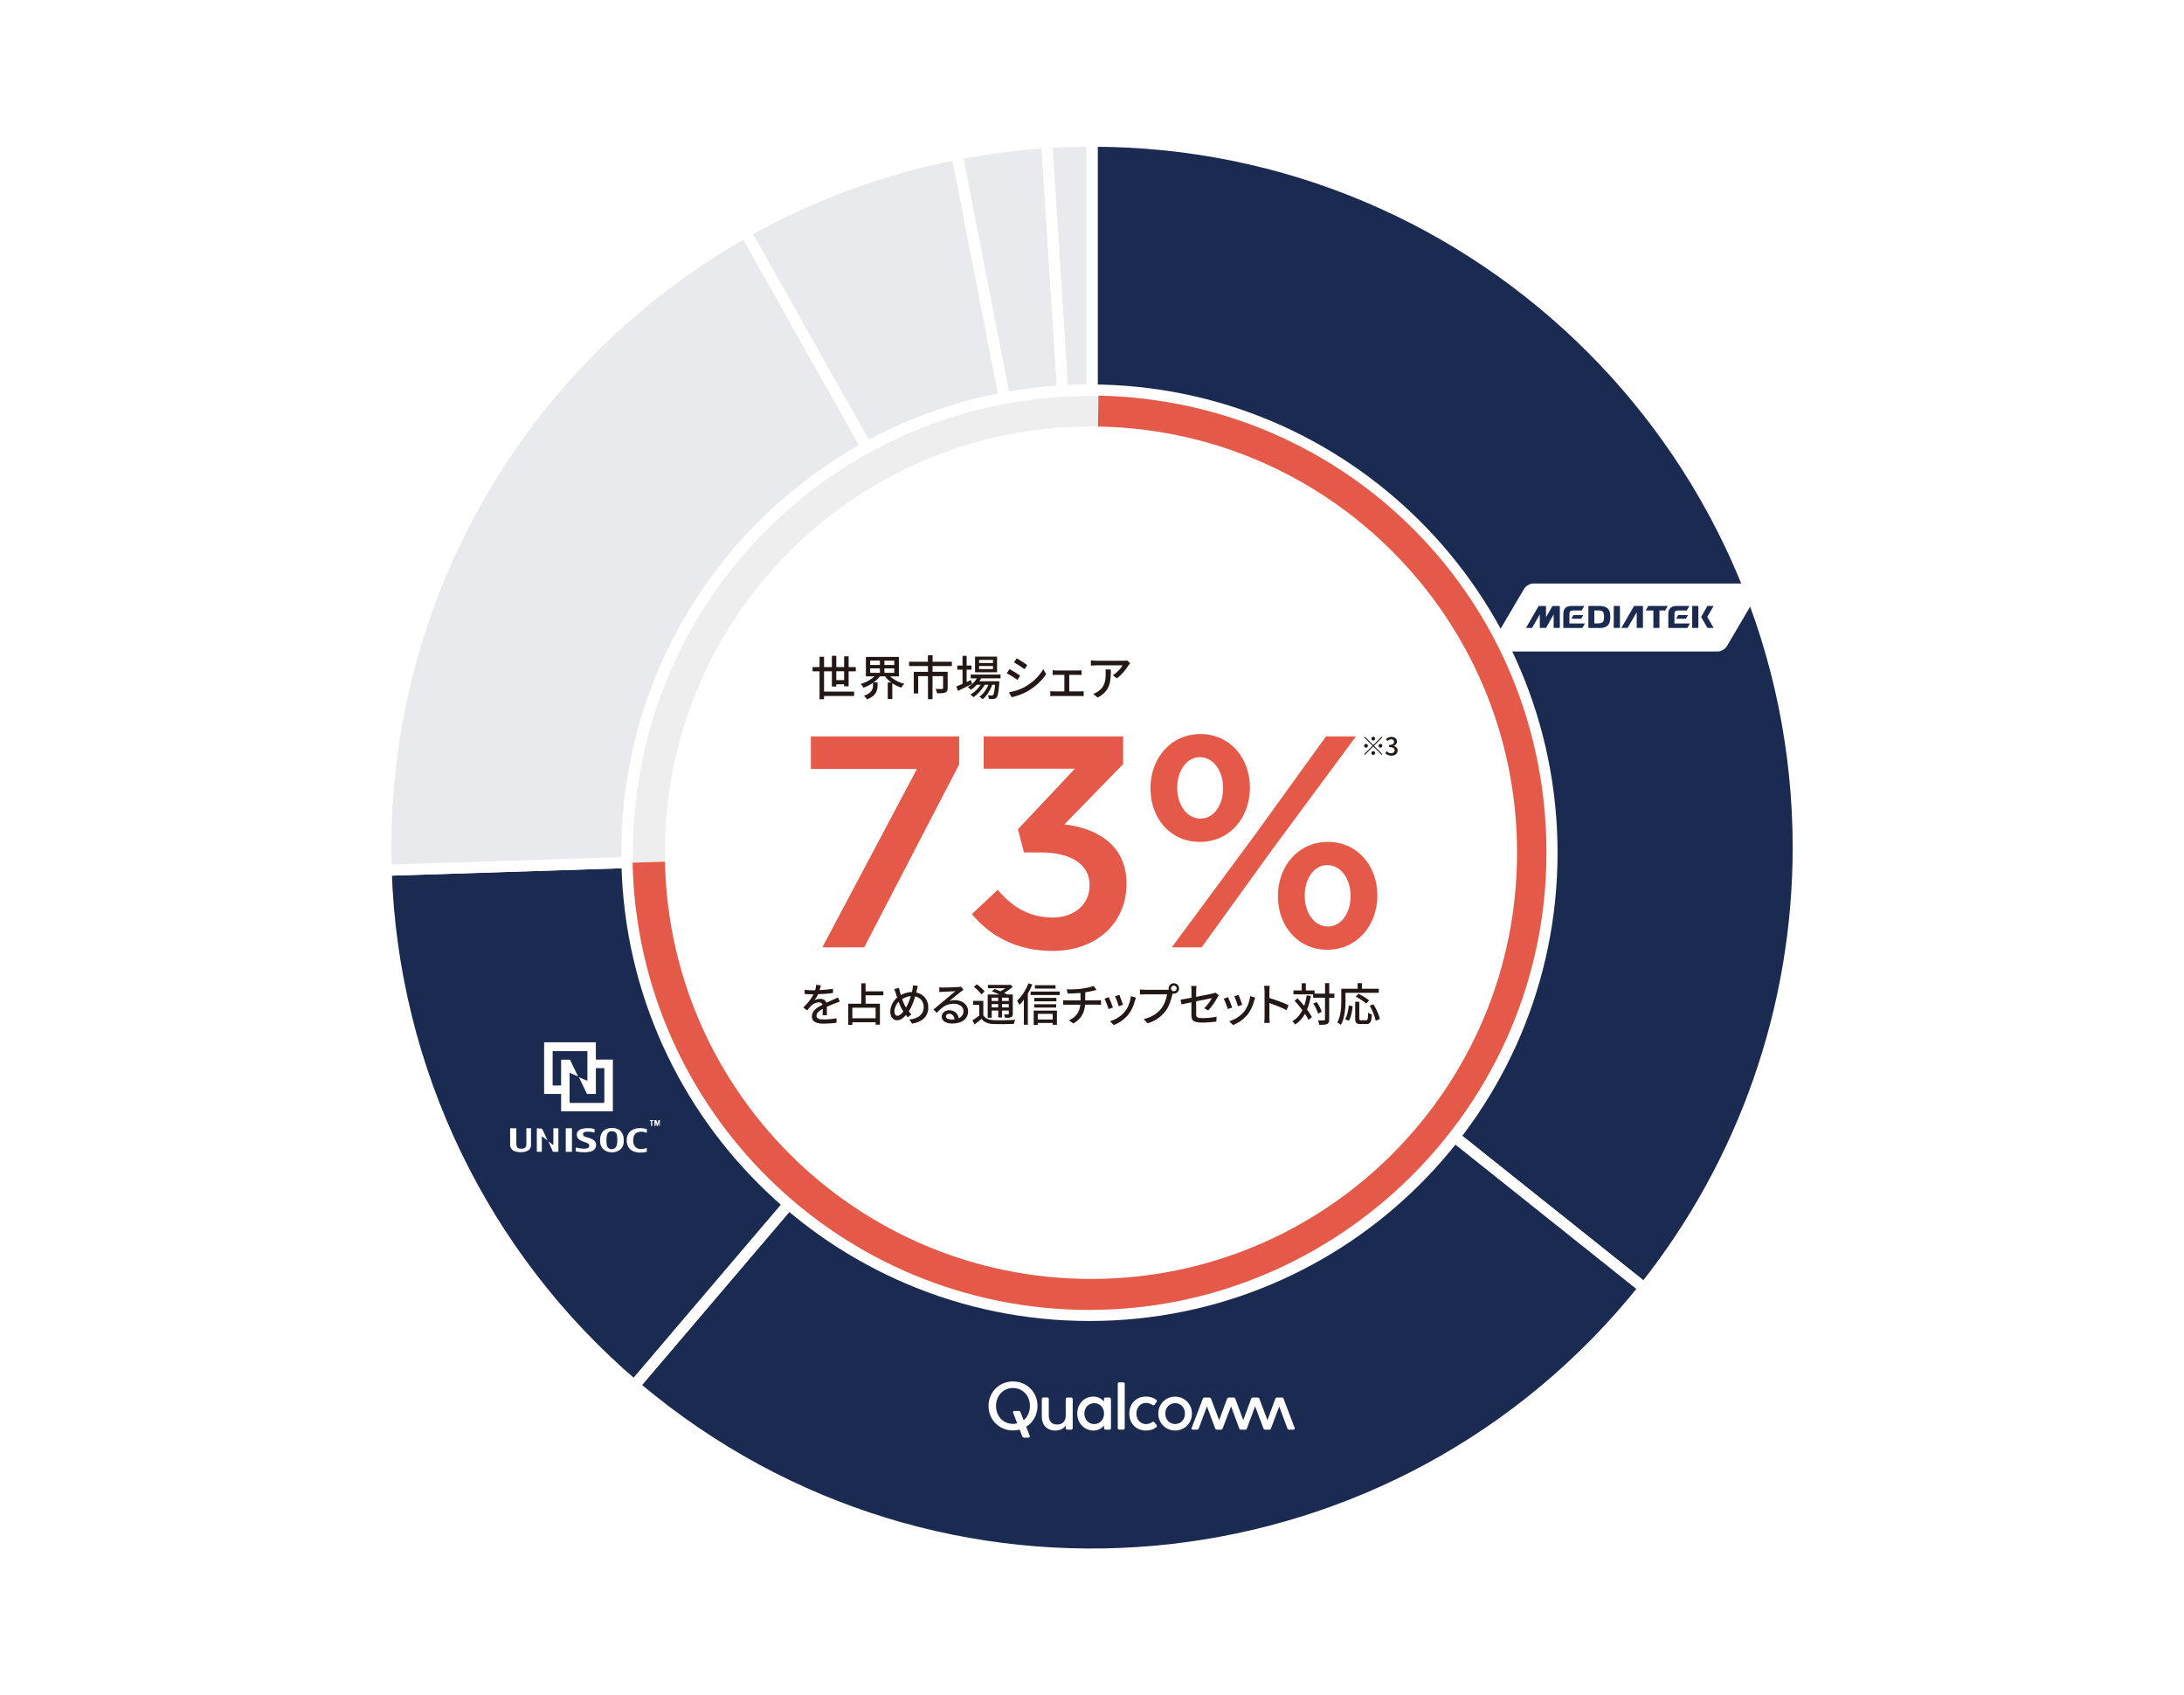 <?xml version="1.0" encoding="UTF-8"?>
<svg id="_レイヤー_2" data-name="レイヤー 2" xmlns="http://www.w3.org/2000/svg" viewBox="0 0 335 260">
  <defs>
    <style>
      .cls-1, .cls-2, .cls-3, .cls-4, .cls-5 {
        fill-rule: evenodd;
      }

      .cls-1, .cls-6 {
        fill: #fff;
      }

      .cls-2, .cls-3 {
        fill: #1a2a51;
      }

      .cls-7 {
        fill: none;
        stroke: #fff;
        stroke-linejoin: round;
        stroke-width: 1.71px;
      }

      .cls-8 {
        fill: #231815;
      }

      .cls-3 {
        opacity: .1;
      }

      .cls-4, .cls-9 {
        fill: #e45948;
      }

      .cls-5 {
        fill: #eeeeef;
      }
    </style>
  </defs>
  <g id="_レイヤー_1-2" data-name="レイヤー 1">
    <g>
      <rect class="cls-6" y="0" width="335" height="260"/>
      <g>
        <path class="cls-2" d="M166.91,21.65c59.83,0,108.32,48.51,108.32,108.35,0,24.55-8.33,48.36-23.62,67.55l-84.7-67.55V21.65Z"/>
        <path class="cls-7" d="M167.51,21.65c59.83,0,108.32,48.51,108.32,108.35,0,24.55-8.33,48.36-23.62,67.55l-84.7-67.55V21.65Z"/>
        <path class="cls-2" d="M252.2,197.55c-37.3,46.78-105.47,54.47-152.24,17.17-.91-.73-1.8-1.46-2.68-2.21l70.23-82.5,84.7,67.55Z"/>
        <path class="cls-7" d="M252.2,197.55c-37.3,46.78-105.47,54.47-152.24,17.17-.91-.73-1.8-1.46-2.68-2.21l70.23-82.5,84.7,67.55Z"/>
        <path class="cls-2" d="M97.28,212.5c-23.26-19.8-37.07-48.51-38.05-79.03l108.28-3.47-70.23,82.5Z"/>
        <path class="cls-7" d="M97.28,212.5c-23.26-19.8-37.07-48.51-38.05-79.03l108.28-3.47-70.23,82.5Z"/>
        <path class="cls-3" d="M59.23,133.47c-1.29-40.35,19.95-78.06,55.11-97.88l53.16,94.41-108.28,3.47Z"/>
        <path class="cls-7" d="M59.23,133.47c-1.29-40.35,19.95-78.06,55.11-97.88l53.16,94.41-108.28,3.47Z"/>
        <path class="cls-3" d="M114.34,35.59c10.11-5.7,21.06-9.72,32.46-11.94l20.71,106.34-53.16-94.41Z"/>
        <path class="cls-7" d="M114.34,35.59c10.11-5.7,21.06-9.72,32.46-11.94l20.71,106.34-53.16-94.41Z"/>
        <path class="cls-3" d="M146.8,23.66c4.54-.89,9.14-1.48,13.77-1.79l6.94,108.13-20.71-106.34Z"/>
        <path class="cls-7" d="M146.8,23.66c4.54-.89,9.14-1.48,13.77-1.79l6.94,108.13-20.71-106.34Z"/>
        <path class="cls-3" d="M160.56,21.87c2.31-.15,4.63-.22,6.94-.22v108.35l-6.94-108.13Z"/>
        <path class="cls-7" d="M160.56,21.87c2.31-.15,4.63-.22,6.94-.22v108.35l-6.94-108.13Z"/>
        <path class="cls-1" d="M95.3,130.78c0-39.66,32.16-71.82,71.82-71.82s71.79,32.16,71.79,71.82-32.16,71.82-71.79,71.82-71.82-32.16-71.82-71.82Z"/>
        <path class="cls-5" d="M97.09,130.78c0-38.67,31.35-70.03,70.03-70.03s70.01,31.35,70.01,70.03-31.35,70.03-70.01,70.03-70.03-31.35-70.03-70.03Z"/>
        <g id="qY8AmG.tif">
          <g>
            <path class="cls-6" d="M93.76,173c1.47-.07,2.06.96,1.9,2.31-.22,1.9-3.39,1.93-3.6-.06-.13-1.24.36-2.2,1.7-2.25ZM93.57,173.53c-.65.13-.58,1.51-.51,2.02.12.93,1.33.92,1.55.08.12-.44.13-1.44-.09-1.84-.17-.31-.63-.33-.95-.27Z"/>
            <path class="cls-6" d="M79.2,173.04v2.51s.11.39.15.44c.22.27,1.05.25,1.26-.03.02-.03.13-.27.13-.29v-2.63h.71v2.75s-.11.32-.15.38c-.45.72-2.4.73-2.86.02-.03-.05-.19-.38-.19-.4v-2.75h.95Z"/>
            <path class="cls-6" d="M91.22,173.69c-.36-.09-1.47-.25-1.72.03-.1.12-.08.41.04.51.18.14.85.28,1.12.4.62.27.96.73.68,1.41-.35.89-2.27.72-3.03.54v-.59c.45.13,2.34.51,2.05-.43-.16-.52-2.03-.35-1.88-1.67.11-1.01,1.98-.96,2.7-.74l.03.54Z"/>
            <path class="cls-6" d="M99.21,173.17v.58c-.74-.33-1.83-.29-2.03.66-.31,1.52.66,2.15,2.03,1.65v.59c-1.35.34-3,.04-3.08-1.63-.09-1.82,1.59-2.28,3.07-1.86Z"/>
            <rect class="cls-6" x="86.78" y="173.04" width=".95" height="3.61"/>
            <polygon class="cls-6" points="82.34 173.04 83.14 173.1 84 174.91 83.11 174.28 83.11 176.65 82.34 176.65 82.34 173.04"/>
            <polygon class="cls-6" points="85.65 173.04 85.65 176.65 84.82 176.65 84.11 175.05 84.77 175.56 84.88 175.5 84.88 173.04 85.65 173.04"/>
            <path class="cls-6" d="M100.4,171.8h.29s.15.53.15.53l.15-.53h.23s0,.88,0,.88c-.25.06-.03-.59-.15-.59l-.15.59h-.17s-.15-.53-.15-.53l-.03.53h-.18v-.89Z"/>
            <path class="cls-6" d="M100.28,171.8c.06.21-.2.08-.24.12v.77s-.18,0-.18,0v-.67s-.24-.21-.24-.21h.65Z"/>
            <path class="cls-6" d="M91.4,159.85v2.66h2.61v7.93h-7.94v-2.66h-2.61v-7.93h7.94ZM90.1,161.21h-5.33v5.27h1.3v-3.96h1.36l1.24,2.57-1.3-.56v4.53l.09.09h5.15l.09-.09v-5.24h-1.3v3.96h-1.36l-1.24-2.57,1.3.56v-4.56Z"/>
          </g>
        </g>
        <path class="cls-6" d="M164.31,214.34c.13,0,.23.1.23.23v4.47c0,.13-.11.23-.23.23h-.61c-.11,0-.23-.09-.23-.22v-.41c-.31.45-.83.76-1.6.76-1.28,0-2.07-.85-2.07-2.12v-2.72c0-.13.11-.23.23-.23h.61c.13,0,.23.1.23.23v2.55c0,.82.43,1.37,1.28,1.37s1.32-.56,1.32-1.35v-2.56c0-.13.11-.23.23-.23h.61M155.38,211.87c-2.07,0-3.75,1.61-3.75,3.76s1.67,3.76,3.75,3.76c.35,0,.7-.05,1.02-.14l.41,1.05c.04.11.13.19.28.19h.65c.16,0,.27-.1.2-.3l-.53-1.37c1.04-.65,1.73-1.81,1.73-3.19,0-2.15-1.67-3.76-3.75-3.76M157.01,217.82l-.47-1.23c-.04-.1-.13-.2-.31-.2h-.62c-.16,0-.28.1-.2.3l.62,1.61c-.2.05-.43.08-.65.08-1.52,0-2.6-1.19-2.6-2.75s1.08-2.75,2.6-2.75,2.6,1.19,2.6,2.75c0,.91-.37,1.69-.96,2.19M198.58,219.02c.05.13-.01.25-.16.25h-.68c-.13,0-.23-.06-.27-.19l-1.25-3.37-1.27,3.37c-.05.13-.14.19-.27.19h-.61c-.13,0-.22-.05-.27-.19l-1.28-3.39-1.26,3.39c-.05.13-.14.19-.27.19h-.64c-.13,0-.22-.06-.27-.19l-1.25-3.39-1.29,3.39c-.05.13-.14.19-.27.19h-.61c-.13,0-.22-.05-.27-.19l-1.26-3.39-1.26,3.39c-.04.13-.14.19-.27.19h-.66c-.16,0-.22-.13-.16-.25l1.71-4.48c.05-.13.14-.2.27-.2h.74c.13,0,.22.06.27.2l1.23,3.27,1.22-3.27c.05-.13.14-.2.27-.2h.73c.13,0,.22.06.27.2l1.21,3.27,1.21-3.27c.05-.13.14-.2.27-.2h.73c.13,0,.22.06.27.2l1.23,3.27,1.2-3.27c.05-.13.14-.2.27-.2h.74c.13,0,.22.06.27.2l1.7,4.48M170.17,214.34h-.61c-.13,0-.23.1-.23.23v.41c-.31-.46-.91-.79-1.61-.79-1.34,0-2.48,1.05-2.48,2.6s1.15,2.61,2.48,2.61c.72,0,1.3-.33,1.62-.79v.43c0,.13.11.23.23.23h.61c.13,0,.23-.1.23-.23v-4.46c0-.13-.11-.23-.23-.23M167.84,218.41c-.88,0-1.51-.72-1.51-1.61s.62-1.6,1.51-1.6,1.51.7,1.51,1.6c0,.9-.64,1.61-1.51,1.61M177.4,218.57c.13.16.02.29-.05.34-.42.32-.98.49-1.58.49-1.53,0-2.55-1.12-2.55-2.6s1.02-2.61,2.55-2.61c.61,0,1.16.17,1.58.49.07.05.17.16.05.34l-.29.4c-.11.16-.25.11-.36.04-.27-.16-.59-.3-.95-.3-.89,0-1.49.72-1.49,1.63s.59,1.62,1.49,1.62c.37,0,.67-.14.93-.3.11-.06.23-.11.36.05l.31.38h0ZM180.25,214.2c-1.44,0-2.58,1.13-2.58,2.6s1.15,2.6,2.58,2.6,2.58-1.12,2.58-2.6c0-1.46-1.14-2.6-2.58-2.6M180.25,218.4c-.88,0-1.51-.71-1.51-1.6s.62-1.6,1.51-1.6,1.51.7,1.51,1.6-.62,1.6-1.51,1.6M172.29,212c.13,0,.23.11.23.23v6.8c0,.13-.09.23-.23.23h-.61c-.13,0-.23-.11-.23-.23v-6.79c0-.13.11-.23.23-.23h.61"/>
        <g>
          <path class="cls-6" d="M269.6,89.49h-34.4c-.52,0-1.16.37-1.42.81l-5.18,8.81c-.26.45-.05.81.46.81h34.4c.52,0,1.16-.36,1.42-.81l5.18-8.81c.26-.45.05-.81-.46-.81ZM239.26,96.3h-.95v-2.07l-1.17,2.07h-.95s0,0,0,0h0v-2.07l-1.19,2.07h-.93l1.94-3.36h1.13s0,1.71,0,1.71l.99-1.71h1.13s0,3.37,0,3.37ZM242.7,96.31h-2.91v-2.08c0-1.02.53-1.3,1.34-1.3h1.89l-.4.7h-1.35c-.41,0-.54.16-.54.59h0s0,1.4,0,1.4h2.38l-.4.7ZM242.85,94.34l-.32.55h-1.49l.3-.55h1.51ZM245.31,96.31h-1.67v-3.38h1.63c1.22,0,1.74.47,1.74,1.67,0,1.27-.53,1.72-1.7,1.72ZM248.48,96.3h-.95v-3.37h.95v3.37ZM252.01,96.3h-.96v-2.4l-1.39,2.4h-.96l1.95-3.37h1.36v3.37ZM255.41,93.63h-.87v2.67h-.93v-2.67h-1.18l.41-.7h2.98l-.4.7ZM258.81,96.31h-2.91v-2.08c0-1.02.53-1.3,1.34-1.3h1.89l-.4.7h-1.35c-.41,0-.54.16-.54.59h0s0,1.4,0,1.4h2.38l-.4.7ZM258.92,94.34l-.32.55h-1.49l.3-.55h1.51ZM260.51,96.3h-.95v-3.37h.95v3.37ZM261.88,94.62l.97,1.68h-.95l-.97-1.68h0,0s.97-1.69.97-1.69h.95l-.97,1.68h0s0,0,0,0Z"/>
          <path class="cls-6" d="M245.06,93.62h-.51v1.99h.51c.75,0,.98-.18.98-1.02s-.23-.97-.98-.97Z"/>
        </g>
        <path class="cls-4" d="M167.48,130.05l-70.45,2.26c.81,38.02,31.87,68.59,70.08,68.59s70.1-31.39,70.1-70.12-30.65-69.37-68.72-70.1"/>
        <path class="cls-1" d="M101.98,130.78c0-36.1,29.27-65.37,65.37-65.37s65.35,29.27,65.35,65.37-29.27,65.37-65.35,65.37-65.37-29.27-65.37-65.37Z"/>
        <g>
          <g>
            <path class="cls-9" d="M140.65,117.93h-16.27v-4.99h22.74v4.3l-14.56,28.05h-6.42l14.51-27.36Z"/>
            <path class="cls-9" d="M149.06,140.21l3.98-3.74c2.31,2.73,4.9,4.25,8.5,4.25,3.14,0,5.59-1.94,5.59-4.9v-.09c0-3.19-2.91-4.99-7.44-4.99h-2.63l-.92-3.56,8.74-9.29h-14v-4.95h21.4v4.25l-9.01,9.24c4.9.6,9.52,3.1,9.52,9.06v.09c0,5.96-4.58,10.26-11.32,10.26-5.64,0-9.66-2.36-12.39-5.64Z"/>
            <path class="cls-9" d="M176.47,120.94v-.09c0-4.53,3.1-8.27,7.67-8.27s7.58,3.74,7.58,8.18v.09c0,4.48-3.05,8.27-7.67,8.27s-7.58-3.7-7.58-8.18ZM203.41,112.94h4.58l-12.76,17.24-10.91,15.11h-4.58l12.71-17.19,10.95-15.16ZM180.58,120.75v.09c0,2.63,1.48,4.71,3.56,4.71s3.47-2.13,3.47-4.62v-.09c0-2.59-1.48-4.71-3.56-4.71s-3.47,2.13-3.47,4.62ZM196.02,137.48v-.09c0-4.53,3.1-8.27,7.67-8.27s7.58,3.74,7.58,8.18v.09c0,4.48-3.1,8.27-7.67,8.27s-7.58-3.7-7.58-8.18ZM207.16,137.48v-.09c0-2.59-1.48-4.71-3.56-4.71s-3.47,2.13-3.47,4.62v.09c0,2.63,1.48,4.71,3.56,4.71s3.47-2.13,3.47-4.62Z"/>
          </g>
          <g>
            <path class="cls-8" d="M125.72,151.85c.68-.03,1.41-.09,2.05-.2v.65c-.68.1-1.54.16-2.29.18-.15.33-.34.65-.54.92.23-.13.62-.21.89-.21.44,0,.8.2.93.59.43-.2.79-.35,1.11-.5.24-.1.44-.19.66-.31l.29.64c-.2.06-.5.17-.71.26-.35.14-.81.32-1.29.54,0,.4.01.95.02,1.29h-.66c.01-.24.02-.64.03-.98-.6.33-.97.65-.97,1.06,0,.47.45.57,1.15.57.56,0,1.32-.07,1.93-.18l-.02.7c-.5.06-1.31.13-1.93.13-1.04,0-1.84-.24-1.84-1.11s.83-1.4,1.64-1.81c-.09-.24-.31-.35-.57-.35-.42,0-.86.22-1.16.5-.2.2-.4.45-.63.74l-.6-.45c.81-.77,1.29-1.44,1.57-2.03h-.2c-.29,0-.77-.01-1.16-.04v-.65c.37.06.86.08,1.2.08.13,0,.27,0,.41,0,.09-.29.15-.58.16-.83l.72.06c-.04.19-.1.45-.19.75Z"/>
            <path class="cls-8" d="M132.77,152.65v1.29h2.2v3.21h-.66v-.37h-3.57v.4h-.63v-3.24h2v-3.13h.66v1.23h2.73v.61h-2.73ZM134.31,154.55h-3.57v1.62h3.57v-1.62Z"/>
            <path class="cls-8" d="M140.62,151.84c-.03.13-.06.25-.09.38,1.11.22,1.86,1.09,1.86,2.29,0,1.43-1.02,2.27-2.49,2.48l-.42-.63c1.49-.13,2.21-.9,2.21-1.89,0-.85-.51-1.48-1.31-1.66-.25.86-.58,1.71-.98,2.3.13.17.26.33.4.46l-.55.45c-.1-.12-.2-.23-.29-.35-.45.52-.86.81-1.37.81-.55,0-1.03-.46-1.03-1.32,0-.79.42-1.63,1.05-2.17-.07-.2-.13-.41-.19-.6-.07-.24-.15-.46-.26-.68l.72-.22c.04.2.1.43.15.63.04.15.09.32.15.49.56-.31,1.12-.45,1.71-.47.03-.15.06-.29.08-.42.04-.17.06-.43.05-.59l.76.07c-.05.18-.1.47-.14.62ZM137.65,155.79c.31,0,.63-.29.91-.66-.02-.04-.05-.08-.08-.13-.22-.33-.45-.83-.65-1.36-.4.42-.64,1-.64,1.49,0,.4.17.66.46.66ZM138.97,154.53c.29-.48.54-1.12.74-1.75-.5.04-.93.2-1.34.44.17.47.37.93.54,1.2.02.03.04.07.06.1Z"/>
            <path class="cls-8" d="M144.64,151.46c.36,0,1.95-.04,2.32-.08.24-.02.37-.03.45-.06l.38.5c-.15.09-.29.19-.44.3-.35.26-1.21.99-1.7,1.39.28-.08.56-.12.83-.12,1.16,0,2.02.72,2.02,1.69,0,1.11-.88,1.9-2.45,1.9-.96,0-1.6-.42-1.6-1.06,0-.52.46-.98,1.15-.98.86,0,1.36.56,1.45,1.22.48-.21.74-.58.74-1.09,0-.65-.64-1.13-1.51-1.13-1.11,0-1.77.52-2.59,1.4l-.51-.51c.54-.45,1.41-1.18,1.82-1.52.39-.32,1.2-.99,1.54-1.29-.37.01-1.57.07-1.93.09-.17,0-.35.02-.52.04l-.02-.72c.17.02.39.03.56.03ZM145.93,156.36c.17,0,.34,0,.49-.03-.06-.51-.36-.86-.82-.86-.29,0-.51.19-.51.4,0,.31.34.49.83.49Z"/>
            <path class="cls-8" d="M150.84,155.73c.3.49.85.7,1.61.73.79.04,2.39.01,3.27-.05-.07.15-.17.45-.21.63-.8.03-2.26.05-3.07.02-.86-.03-1.46-.26-1.89-.8-.33.29-.68.57-1.07.86l-.31-.64c.32-.2.7-.46,1.04-.72v-1.66h-.95v-.6h1.57v2.23ZM150.54,152.51c-.22-.34-.72-.83-1.16-1.15l.45-.4c.43.3.95.75,1.19,1.09l-.48.47ZM152.11,156.09h-.61v-3.56h1.79c-.38-.18-.79-.36-1.15-.5l.42-.35c.27.1.59.22.9.35.26-.13.54-.3.77-.47h-2.69v-.51h3.29l.13-.03.39.31c-.36.33-.84.68-1.33.95.18.08.34.17.47.24h.86v2.96c0,.29-.05.44-.25.53-.19.08-.49.09-.93.09-.02-.16-.1-.38-.17-.52.29.01.56,0,.64,0,.08,0,.1-.03.1-.11v-.49h-1.04v1.07h-.58v-1.07h-1v1.09ZM152.11,153.01v.51h1v-.51h-1ZM153.11,154.51v-.52h-1v.52h1ZM154.73,153.01h-1.04v.51h1.04v-.51ZM154.73,154.51v-.52h-1.04v.52h1.04Z"/>
            <path class="cls-8" d="M158.34,151.01c-.19.47-.42.94-.68,1.38v4.77h-.61v-3.84c-.22.3-.45.57-.68.81-.06-.15-.25-.49-.35-.65.68-.64,1.34-1.64,1.73-2.67l.61.19ZM162.55,152.07v.54h-4.46v-.54h4.46ZM158.56,154.99h3.56v2.18h-.65v-.28h-2.29v.3h-.62v-2.2ZM162.04,153.57h-3.4v-.52h3.4v.52ZM158.64,154.02h3.37v.51h-3.37v-.51ZM161.91,151.62h-3.17v-.52h3.17v.52ZM159.18,155.49v.87h2.29v-.87h-2.29Z"/>
            <path class="cls-8" d="M165.98,151.62c.66-.09,1.43-.25,1.77-.41l.45.61c-.19.05-.34.08-.45.11-.34.09-.82.19-1.29.26v1.23h1.85c.15,0,.43-.01.58-.03v.71c-.17-.01-.39-.02-.57-.02h-1.88c-.09,1.23-.6,2.19-1.79,2.89l-.69-.47c1.08-.51,1.65-1.27,1.75-2.41h-2c-.22,0-.46,0-.63.02v-.72c.17.02.41.04.63.04h2.03v-1.14c-.69.06-1.45.08-1.96.09l-.17-.64c.53.02,1.59,0,2.36-.11Z"/>
            <path class="cls-8" d="M170.71,154.52l-.66.24c-.12-.37-.48-1.32-.63-1.59l.65-.24c.16.32.51,1.2.64,1.58ZM174.1,153.43c-.19.74-.49,1.48-.97,2.1-.64.82-1.5,1.38-2.29,1.68l-.58-.59c.79-.22,1.7-.75,2.28-1.47.48-.6.83-1.5.93-2.38l.77.24c-.06.17-.1.3-.13.41ZM172.25,154.09l-.65.24c-.08-.33-.4-1.2-.56-1.53l.65-.22c.13.29.47,1.2.56,1.51Z"/>
            <path class="cls-8" d="M180.05,150.8c.45,0,.81.36.81.8s-.36.8-.81.8c-.06,0-.13,0-.19-.02,0,.04-.02.09-.03.13-.16.71-.48,1.81-1.04,2.55-.63.82-1.5,1.49-2.76,1.89l-.6-.65c1.36-.33,2.14-.93,2.72-1.66.47-.61.77-1.5.87-2.14h-3.42c-.29,0-.57.01-.75.03v-.78c.19.02.52.05.75.05h3.37c.08,0,.19,0,.3-.01-.01-.06-.02-.12-.02-.19,0-.44.35-.8.8-.8ZM180.05,152.03c.24,0,.44-.19.44-.43s-.2-.44-.44-.44-.43.2-.43.44.19.43.43.43Z"/>
            <path class="cls-8" d="M182.76,153.72c-.67.13-1.25.26-1.54.32l-.13-.73c.32-.04.95-.15,1.67-.29v-1.1c0-.22-.01-.5-.05-.71h.83c-.04.21-.06.49-.06.71v.97c1.11-.22,2.22-.44,2.52-.51.17-.04.32-.08.42-.15l.52.41c-.06.08-.14.22-.19.32-.31.58-.9,1.49-1.43,2.02l-.61-.35c.49-.45.98-1.16,1.18-1.55-.16.03-1.29.26-2.41.49v1.97c0,.46.15.61.95.61s1.49-.08,2.18-.22l-.03.75c-.61.08-1.36.15-2.17.15-1.43,0-1.66-.36-1.66-1.11v-2.01Z"/>
            <path class="cls-8" d="M189,154.52l-.66.24c-.12-.37-.48-1.32-.63-1.59l.65-.24c.16.32.51,1.2.64,1.58ZM192.39,153.43c-.19.74-.49,1.48-.97,2.1-.64.82-1.5,1.38-2.29,1.68l-.58-.59c.79-.22,1.7-.75,2.28-1.47.48-.6.83-1.5.93-2.38l.77.24c-.06.17-.1.3-.13.41ZM190.54,154.09l-.65.24c-.08-.33-.4-1.2-.56-1.53l.65-.22c.13.29.47,1.2.56,1.51Z"/>
            <path class="cls-8" d="M193.96,151.98c0-.22-.02-.54-.06-.78h.86c-.02.23-.05.54-.05.78v1.08c.93.28,2.25.77,2.94,1.11l-.31.76c-.73-.4-1.86-.83-2.63-1.09v2.15c0,.22.02.64.06.89h-.86c.03-.24.06-.62.06-.89v-4.02Z"/>
            <path class="cls-8" d="M201.07,152.74c-.13.79-.32,1.48-.58,2.09.31.42.58.83.74,1.16l-.52.44c-.12-.27-.31-.6-.54-.94-.38.67-.87,1.21-1.5,1.64-.08-.13-.31-.38-.44-.5.68-.41,1.18-.98,1.54-1.7-.38-.51-.79-1.02-1.19-1.45l.45-.37c.33.35.68.75,1.02,1.16.17-.49.29-1.02.38-1.61l.63.08ZM204.67,153.03h-.79v3.32c0,.4-.09.58-.31.7-.24.1-.61.13-1.2.13-.03-.19-.12-.49-.21-.69.42.01.79.01.91,0,.12,0,.17-.03.17-.15v-3.32h-1.82v-.52h-3.02v-.6h1.27v-1.1h.63v1.1h1.34v.49h1.61v-1.6h.64v1.6h.79v.63ZM202.17,155.45c-.1-.4-.41-1.05-.73-1.52l.53-.25c.33.46.65,1.08.76,1.5l-.56.28Z"/>
            <path class="cls-8" d="M206.39,153.42c0,1.09-.1,2.7-.71,3.76-.12-.1-.4-.3-.55-.37.56-.99.61-2.4.61-3.4v-1.77h2.5v-.85h.67v.85h2.58v.63h-5.11v1.14ZM206.33,156.3c.33-.54.49-1.36.56-2.1l.59.13c-.08.76-.24,1.68-.58,2.23l-.58-.26ZM209.54,156.47c.25,0,.29-.17.32-1.15.13.1.4.22.57.26-.06,1.15-.23,1.48-.84,1.48h-.9c-.65,0-.82-.21-.82-.87v-2.55h.63v2.55c0,.24.05.29.29.29h.76ZM209.55,153.91c-.33-.31-1.04-.78-1.61-1.07l.44-.42c.55.26,1.27.7,1.64,1.02l-.47.48ZM210.67,154.03c.45.71.87,1.64.98,2.26l-.63.26c-.1-.61-.49-1.57-.92-2.3l.57-.23Z"/>
          </g>
          <g>
            <path class="cls-8" d="M129.48,105.26v-.31h-1.2v.34h-.68v-2.33h-1.2v3.11h4.61v.67h-4.61v.5h-.69v-4.28h-1.07v-.65h1.07v-1.58h.69v1.58h1.2v-1.73h.68v1.73h1.2v-1.65h.69v1.65h1.1v.65h-1.1v2.3h-.69ZM129.48,104.31v-1.36h-1.2v1.36h1.2Z"/>
            <path class="cls-8" d="M136.54,103.74c.53.51,1.34.93,2.16,1.14-.15.14-.36.4-.46.58-.48-.15-.95-.39-1.37-.67v2.42h-.7v-2.54h.54c-.37-.27-.7-.59-.96-.94h-.78c-.26.34-.6.66-.97.93h.61v.47c0,.69-.18,1.59-1.62,2.14-.08-.18-.31-.42-.46-.56,1.24-.43,1.38-1.1,1.38-1.61v-.38c-.45.31-.95.57-1.45.75-.1-.18-.3-.42-.45-.56.78-.23,1.59-.67,2.13-1.18h-1.32v-2.98h5.06v2.98h-1.33ZM133.48,101.98h1.49v-.67h-1.49v.67ZM133.48,103.19h1.49v-.68h-1.49v.68ZM137.17,101.32h-1.51v.67h1.51v-.67ZM137.17,102.51h-1.51v.68h1.51v-.68Z"/>
            <path class="cls-8" d="M143.04,102.14v.89h2.32v2.51c0,.36-.08.56-.34.67-.28.11-.69.12-1.28.12-.04-.2-.13-.49-.23-.67.44.02.87.02.99.01.12,0,.16-.04.16-.14v-1.83h-1.62v3.54h-.7v-3.54h-1.5v2.65h-.68v-3.31h2.18v-.89h-2.9v-.66h2.89v-1h.72v1h2.95v.66h-2.96Z"/>
            <path class="cls-8" d="M149.08,104.9c-.73.37-1.52.77-2.13,1.06l-.26-.68c.26-.1.59-.24.95-.39v-2.18h-.8v-.64h.8v-1.48h.63v1.48h.74v.64h-.74v1.9c.22-.1.45-.2.67-.31l.15.6ZM150.5,104.04c-.08.15-.17.3-.27.44h3.06s0,.17-.01.26c-.12,1.46-.23,2.03-.42,2.25-.12.14-.26.18-.44.2-.17.01-.44.02-.73,0,0-.16-.07-.4-.15-.55.25.03.48.03.57.03.11,0,.17,0,.23-.08.11-.12.2-.54.29-1.57h-.44c-.29.85-.86,1.76-1.47,2.22-.11-.12-.32-.28-.49-.38.57-.38,1.08-1.1,1.39-1.84h-.58c-.39.72-1.09,1.5-1.74,1.91-.1-.14-.29-.31-.45-.41.58-.31,1.18-.89,1.58-1.5h-.61c-.28.31-.58.57-.9.78-.09-.11-.33-.33-.46-.42.55-.31,1.05-.79,1.38-1.34h-.94v-.58h4.57v.58h-2.95ZM152.94,103.11h-3.38v-2.4h3.38v2.4ZM152.31,101.21h-2.13v.48h2.13v-.48ZM152.31,102.14h-2.13v.48h2.13v-.48Z"/>
            <path class="cls-8" d="M156.48,103.62l-.42.65c-.39-.28-1.16-.77-1.63-1.02l.42-.63c.46.24,1.29.76,1.64,1ZM157.22,105.34c1.22-.69,2.21-1.67,2.8-2.71l.45.77c-.66.99-1.67,1.93-2.86,2.62-.74.43-1.76.78-2.43.91l-.43-.75c.81-.14,1.7-.41,2.47-.83ZM157.58,102l-.43.63c-.37-.27-1.15-.79-1.61-1.04l.42-.63c.45.26,1.28.8,1.62,1.05Z"/>
            <path class="cls-8" d="M162,102.83h3.36c.18,0,.37-.01.53-.04v.73c-.17-.01-.37-.02-.53-.02h-1.35v2.54h1.69c.19,0,.37-.01.52-.04v.77c-.15-.02-.39-.03-.52-.03h-4.04c-.17,0-.37,0-.56.03v-.77c.18.02.39.04.56.04h1.6v-2.54h-1.26c-.13,0-.38,0-.53.02v-.73c.15.02.4.04.53.04Z"/>
            <path class="cls-8" d="M173.1,102.02c-.31.53-1.01,1.46-1.79,2.02l-.61-.49c.64-.37,1.28-1.1,1.49-1.51h-4c-.29,0-.55.02-.86.04v-.81c.27.04.57.07.86.07h4.09c.16,0,.49-.02.61-.05l.46.43c-.07.08-.18.22-.24.31ZM168.36,106.98l-.67-.55c.21-.07.47-.19.7-.36,1.04-.67,1.21-1.59,1.21-2.81,0-.2,0-.37-.04-.58h.83c0,1.91-.11,3.31-2.03,4.3Z"/>
          </g>
          <g>
            <path class="cls-8" d="M211.92,112.99l.11.11-1.28,1.28,1.28,1.28-.11.11-1.28-1.28-1.28,1.28-.11-.11,1.28-1.28-1.28-1.28.11-.11,1.28,1.28,1.28-1.28ZM209.53,114.67c-.16,0-.29-.13-.29-.29s.13-.29.29-.29.29.13.29.29-.13.29-.29.29ZM210.35,113.28c0-.16.13-.29.29-.29s.29.13.29.29-.13.29-.29.29-.29-.13-.29-.29ZM210.93,115.49c0,.16-.13.29-.29.29s-.29-.13-.29-.29.13-.29.29-.29.29.13.29.29ZM211.74,114.09c.16,0,.29.13.29.29s-.13.29-.29.29-.29-.13-.29-.29.13-.29.29-.29Z"/>
            <path class="cls-8" d="M212.49,115.51l.22-.29c.17.17.38.31.67.31.32,0,.54-.17.54-.45,0-.31-.2-.5-.84-.5v-.33c.56,0,.75-.21.75-.47,0-.25-.17-.4-.44-.4-.22,0-.41.11-.57.27l-.23-.28c.22-.21.49-.35.82-.35.51,0,.87.26.87.72,0,.32-.19.53-.49.65v.02c.33.08.59.32.59.7,0,.5-.43.79-.95.79-.45,0-.74-.18-.93-.39Z"/>
          </g>
        </g>
      </g>
    </g>
  </g>
</svg>